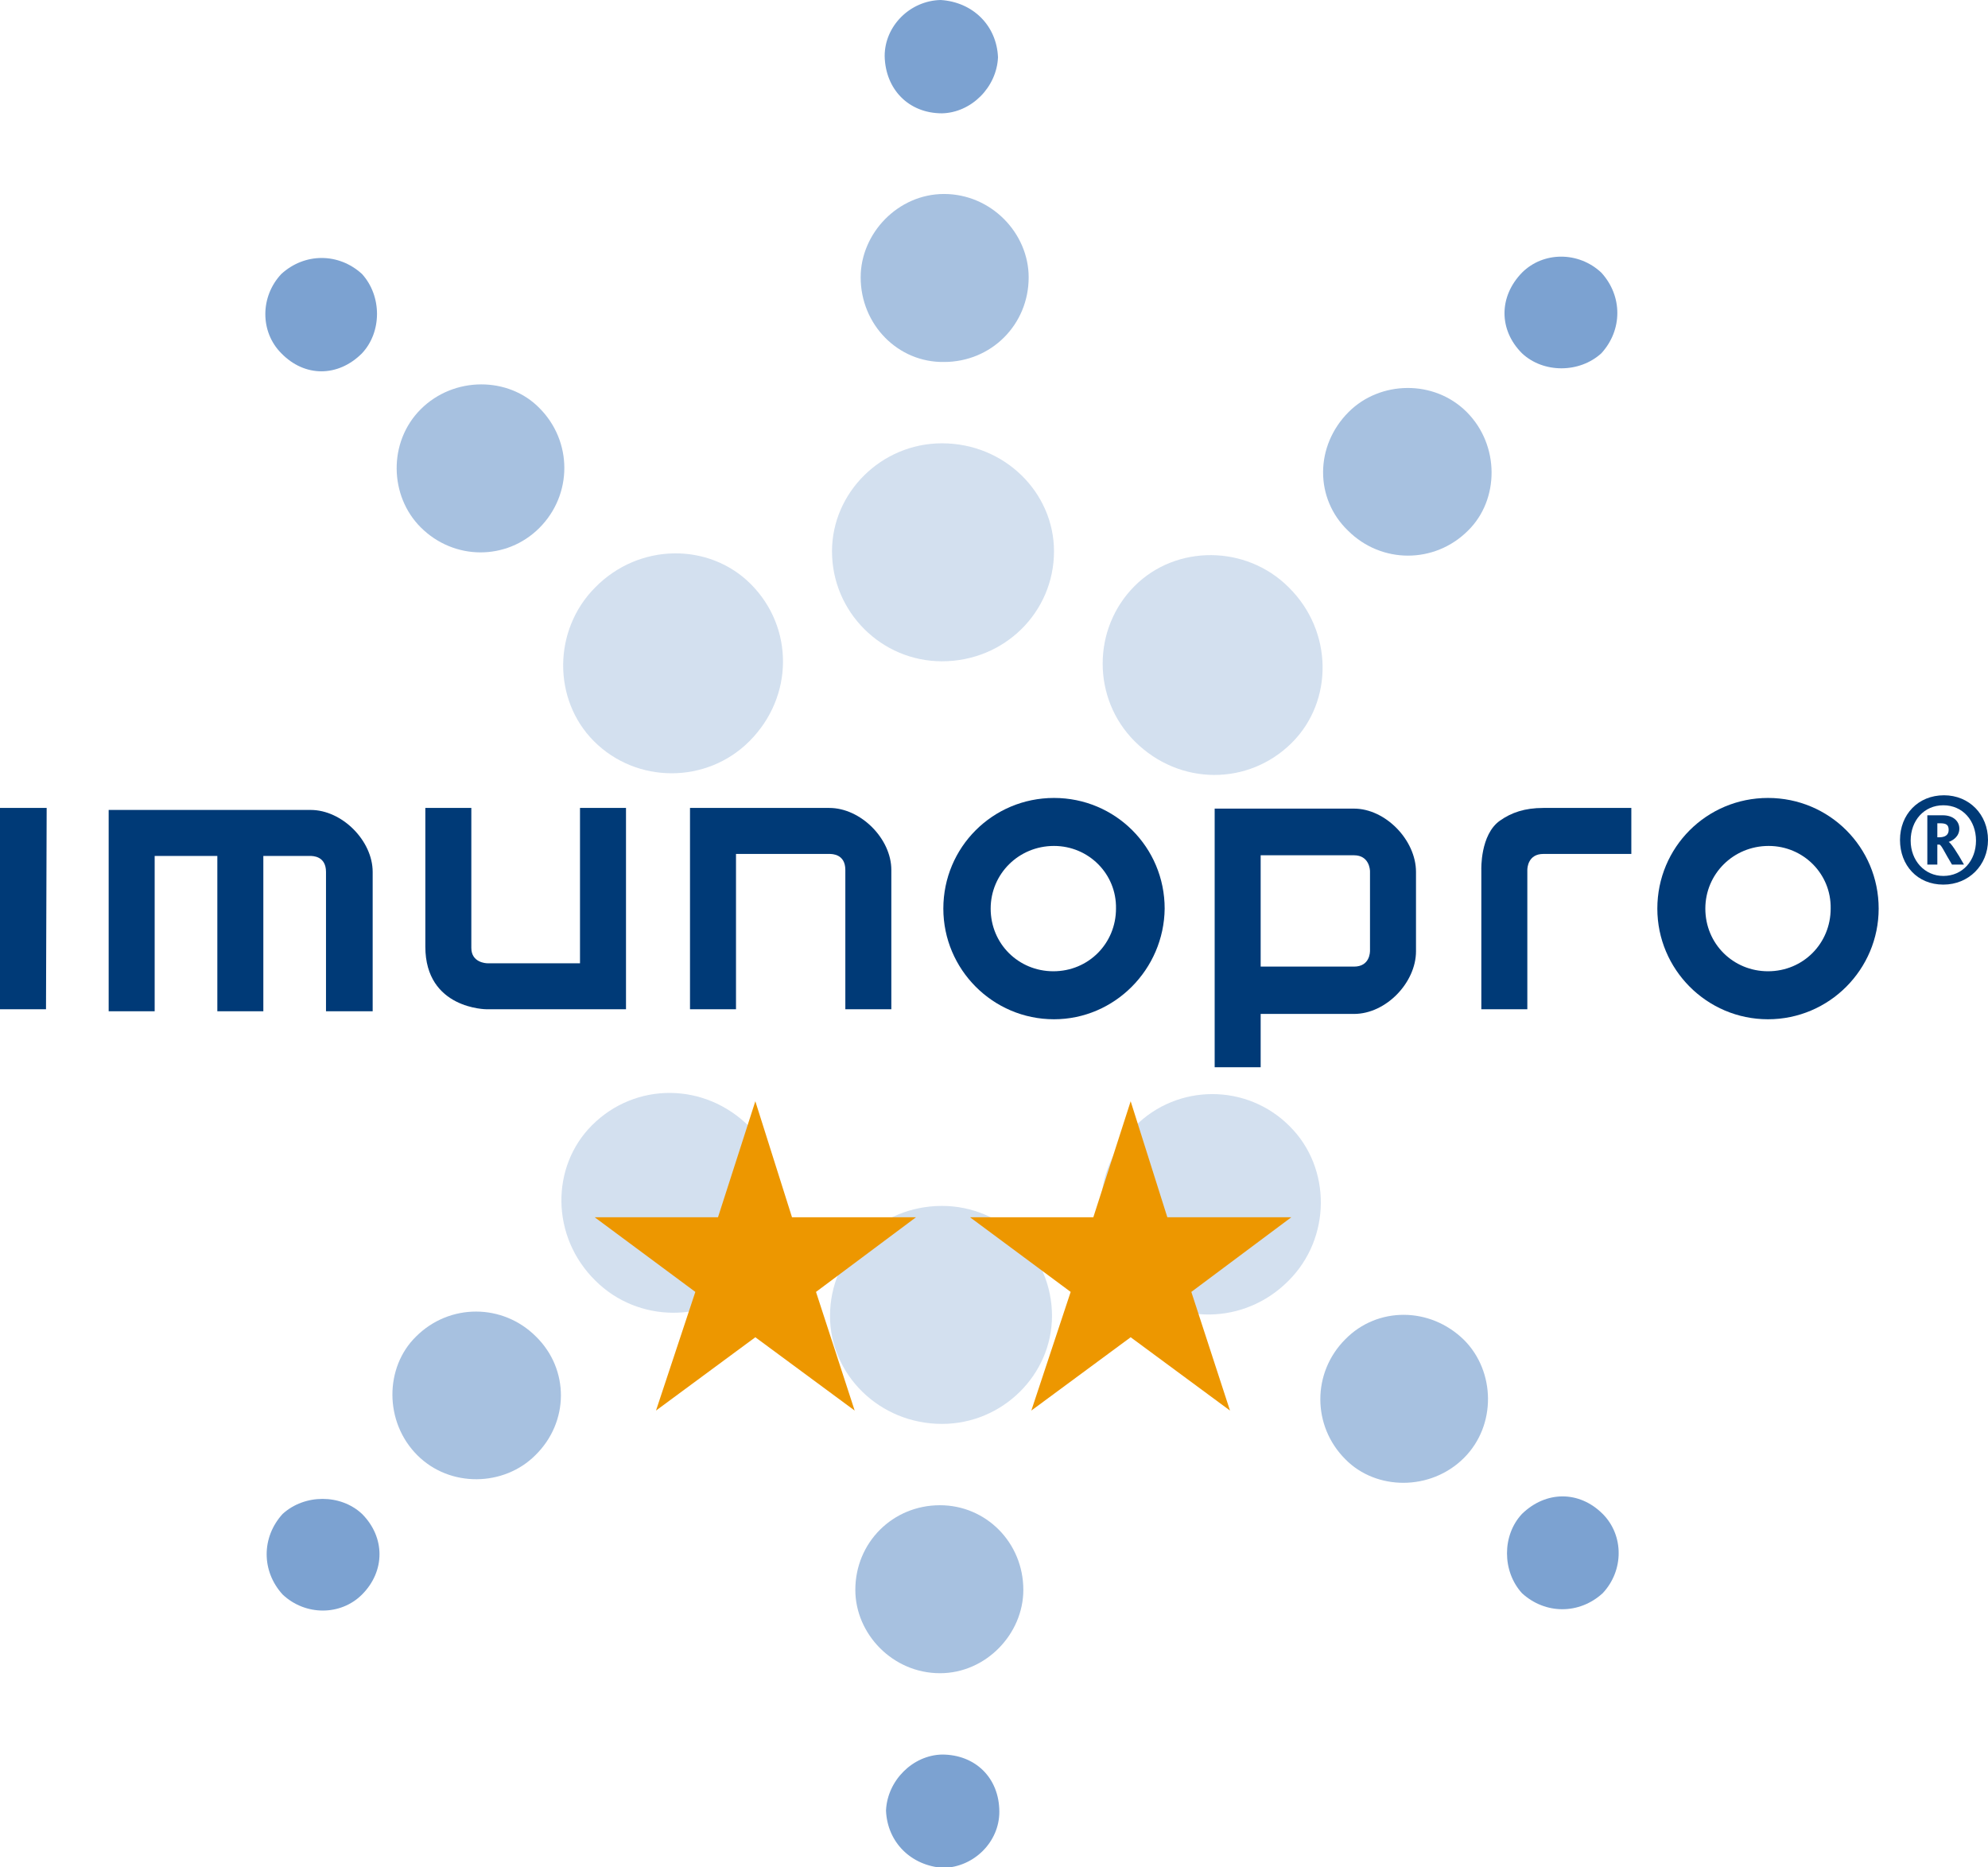 <?xml version="1.0" encoding="utf-8"?>
<!-- Generator: Adobe Illustrator 22.0.1, SVG Export Plug-In . SVG Version: 6.00 Build 0)  -->
<svg version="1.1" id="Layer_1" xmlns="http://www.w3.org/2000/svg" xmlns:xlink="http://www.w3.org/1999/xlink" x="0px" y="0px"
	 viewBox="0 0 298.2 280.1" style="enable-background:new 0 0 298.2 280.1;" xml:space="preserve">
<style type="text/css">
	.st0{opacity:0.4;fill:#2565B3;}
	.st1{opacity:0.2;fill:#2565B3;}
	.st2{opacity:0.6;fill:#2565B3;}
	.st3{fill:#003A77;}
	.st4{fill:#ED9700;}
</style>
<path class="st0" d="M129.1,41.6c0-6.6,5.6-12.5,12.5-12.5c7.1,0,12.7,5.9,12.7,12.5c0,7.1-5.6,12.7-12.7,12.7
	C134.7,54.4,129.1,48.7,129.1,41.6z"/>
<path class="st1" d="M141.3,99.2c9.4,0,16.8-7.4,16.8-16.5c0-8.8-7.4-16.2-16.8-16.2c-9.1,0-16.5,7.4-16.5,16.2
	C124.8,91.8,132.2,99.2,141.3,99.2z"/>
<path class="st2" d="M141.3,17c4.4-0.1,8.2-3.9,8.4-8.4c-0.2-4.8-3.8-8.3-8.6-8.6c-4.6,0.1-8.4,3.9-8.4,8.4
	C132.8,13.4,136.3,17,141.3,17z"/>
<path class="st0" d="M63.1,79.1c-4.7-4.7-4.9-12.8,0-17.7c5-5,13.2-4.9,17.8-0.2c5,5,5,13,0,18C76,84.1,68.1,84.1,63.1,79.1z"/>
<path class="st1" d="M112.4,111.2c6.7-6.7,6.7-17.1,0.2-23.6c-6.2-6.2-16.7-6.2-23.3,0.5c-6.4,6.4-6.4,16.9-0.2,23.1
	C95.5,117.6,106,117.6,112.4,111.2z"/>
<path class="st2" d="M54.3,53c3-3.2,3-8.6,0-11.9c-3.5-3.2-8.6-3.2-12.1,0c-3.2,3.4-3.2,8.7,0,11.9C45.7,56.6,50.7,56.6,54.3,53z"/>
<path class="st0" d="M80.3,218.3c-4.7,4.7-12.8,4.9-17.7,0c-5-5-4.9-13.2-0.2-17.8c5-5,13-5,18,0C85.4,205.4,85.4,213.3,80.3,218.3z
	"/>
<path class="st1" d="M112.4,169c-6.7-6.7-17.1-6.7-23.6-0.2c-6.2,6.2-6.2,16.7,0.5,23.3c6.4,6.4,16.9,6.4,23.1,0.2
	C118.9,185.9,118.9,175.4,112.4,169z"/>
<path class="st2" d="M54.3,227.1c-3.2-3-8.6-3-11.9,0c-3.2,3.5-3.2,8.6,0,12.1c3.4,3.2,8.7,3.2,11.9,0
	C57.8,235.7,57.8,230.6,54.3,227.1z"/>
<path class="st0" d="M153.5,238.5c0,6.6-5.6,12.5-12.5,12.5c-7.1,0-12.7-5.9-12.7-12.5c0-7.1,5.6-12.7,12.7-12.7
	C147.9,225.8,153.5,231.4,153.5,238.5z"/>
<path class="st1" d="M141.3,180.9c-9.4,0-16.8,7.4-16.8,16.5c0,8.8,7.4,16.2,16.8,16.2c9.1,0,16.5-7.4,16.5-16.2
	C157.8,188.3,150.4,180.9,141.3,180.9z"/>
<path class="st2" d="M141.3,263.2c-4.4,0.1-8.2,3.9-8.4,8.4c0.2,4.8,3.8,8.3,8.6,8.6c4.6-0.1,8.4-3.9,8.4-8.4
	C149.9,266.7,146.3,263.2,141.3,263.2z"/>
<path class="st0" d="M219.6,201c4.7,4.7,4.9,12.8,0,17.7c-5,5-13.2,4.9-17.8,0.2c-5-5-5-13,0-18C206.6,196,214.5,196,219.6,201z"/>
<path class="st1" d="M170.2,169c-6.7,6.7-6.7,17.1-0.2,23.6c6.2,6.2,16.7,6.2,23.3-0.5c6.4-6.4,6.4-16.9,0.2-23.1
	C187.1,162.5,176.6,162.5,170.2,169z"/>
<path class="st2" d="M228.3,227.1c-3,3.2-3,8.6,0,11.9c3.5,3.2,8.6,3.2,12.1,0c3.2-3.4,3.2-8.7,0-11.9
	C236.9,223.6,231.9,223.6,228.3,227.1z"/>
<path class="st0" d="M202.3,61.8c4.7-4.7,12.8-4.9,17.7,0c5,5,4.9,13.2,0.2,17.8c-5,5-13,5-18,0C197.2,74.8,197.2,66.9,202.3,61.8z"
	/>
<path class="st1" d="M170.2,111.2c6.7,6.7,17.1,6.7,23.6,0.2c6.2-6.2,6.2-16.7-0.5-23.3c-6.4-6.4-16.9-6.4-23.1-0.2
	C163.8,94.3,163.8,104.8,170.2,111.2z"/>
<path class="st2" d="M228.3,53c3.2,3,8.6,3,11.9,0c3.2-3.5,3.2-8.6,0-12.1c-3.4-3.2-8.7-3.2-11.9,0C224.8,44.5,224.8,49.5,228.3,53z
	"/>
<g>
	<path class="st3" d="M48.9,151.7v-20.9c0-2.4-2-2.4-2.4-2.4h-7v23.3h-6.9v-23.3h-9.4v23.3h-6.9v-30.2h30.3c4.7,0,9.3,4.6,9.3,9.3
		v20.9H48.9z"/>
	<path class="st3" d="M73,151.4c0,0-9.2,0-9.2-9.4v-20.8h6.9v21c0,2.2,2.2,2.3,2.4,2.3H87v-23.3h6.9v30.2H73z"/>
	<path class="st3" d="M126.8,151.4v-20.9c0-2.4-2-2.4-2.4-2.4h-14v23.3h-6.9v-30.2h20.9c4.7,0,9.3,4.6,9.3,9.3v20.9H126.8z"/>
	<path class="st3" d="M6.9,151.4H0v-30.2h7L6.9,151.4z"/>
	<path class="st3" d="M203.1,152.1h-14v8h-6.9v-38.8h20.9c4.7,0,9.3,4.7,9.3,9.5v11.9C212.4,147.4,207.9,152.1,203.1,152.1z
		 M205.5,130.7c0-0.2-0.1-2.4-2.4-2.4h-14V145h14c2.4,0,2.4-2.2,2.4-2.4V130.7z"/>
	<path class="st3" d="M265.2,152.9c-9.2,0-16.6-7.5-16.6-16.6c0-9.2,7.4-16.6,16.6-16.6c9.2,0,16.6,7.4,16.6,16.6
		C281.8,145.4,274.4,152.9,265.2,152.9z M265.3,126.9c-5.3,0-9.5,4.2-9.5,9.4c0,5.3,4.2,9.4,9.4,9.4c5.3,0,9.4-4.2,9.4-9.4
		C274.7,131.1,270.5,126.9,265.3,126.9z"/>
	<path class="st3" d="M158.1,152.9c-9.2,0-16.6-7.5-16.6-16.6c0-9.2,7.4-16.6,16.6-16.6s16.6,7.4,16.6,16.6
		C174.6,145.4,167.2,152.9,158.1,152.9z M158.1,126.9c-5.3,0-9.5,4.2-9.5,9.4c0,5.3,4.2,9.4,9.4,9.4c5.3,0,9.4-4.2,9.4-9.4
		C167.5,131.1,163.3,126.9,158.1,126.9z"/>
	<g>
		<path class="st3" d="M225,123.1c1.7-1.2,3.7-1.9,6.5-1.9h13.2v6.9h-13.2c-2.3,0-2.4,2.1-2.4,2.4v14l0,6.9h-6.9l0-6.9v-14
			C222.2,130.5,222,125.2,225,123.1z"/>
	</g>
</g>
<g>
	<path class="st4" d="M175.1,182.6h18.6l-15,11.2l5.8,17.8l-14.9-11l-14.9,11l5.9-17.8l-15.1-11.2H164l5.6-17.4L175.1,182.6z"/>
	<path class="st4" d="M118.8,182.6h18.6l-15,11.2l5.8,17.8l-14.9-11l-14.9,11l5.9-17.8l-15.1-11.2h18.5l5.6-17.4L118.8,182.6z"/>
</g>
<g>
	<path class="st3" d="M291.5,132.7c-3.9,0-6.5-2.9-6.5-6.7s2.7-6.7,6.6-6.7c3.8,0,6.6,2.9,6.6,6.7S295.3,132.7,291.5,132.7z
		 M291.5,120.8c-2.9,0-4.9,2.3-4.9,5.3c0,3,2.1,5.3,4.9,5.3c2.9,0,4.9-2.3,4.9-5.3C296.4,123.1,294.4,120.8,291.5,120.8z
		 M292.8,129.7c-1.1-1.8-1.6-3-1.9-3h-0.3v3h-1.5v-7.4h2.3c1.6,0,2.5,0.9,2.5,2c0,1.2-1,1.8-1.6,2v0c0.3,0.1,1.3,1.6,2.3,3.4H292.8z
		 M291,123.5h-0.4v2.1h0.3c0.8,0,1.4-0.3,1.4-1.1C292.3,123.7,291.9,123.5,291,123.5z"/>
</g>
</svg>
